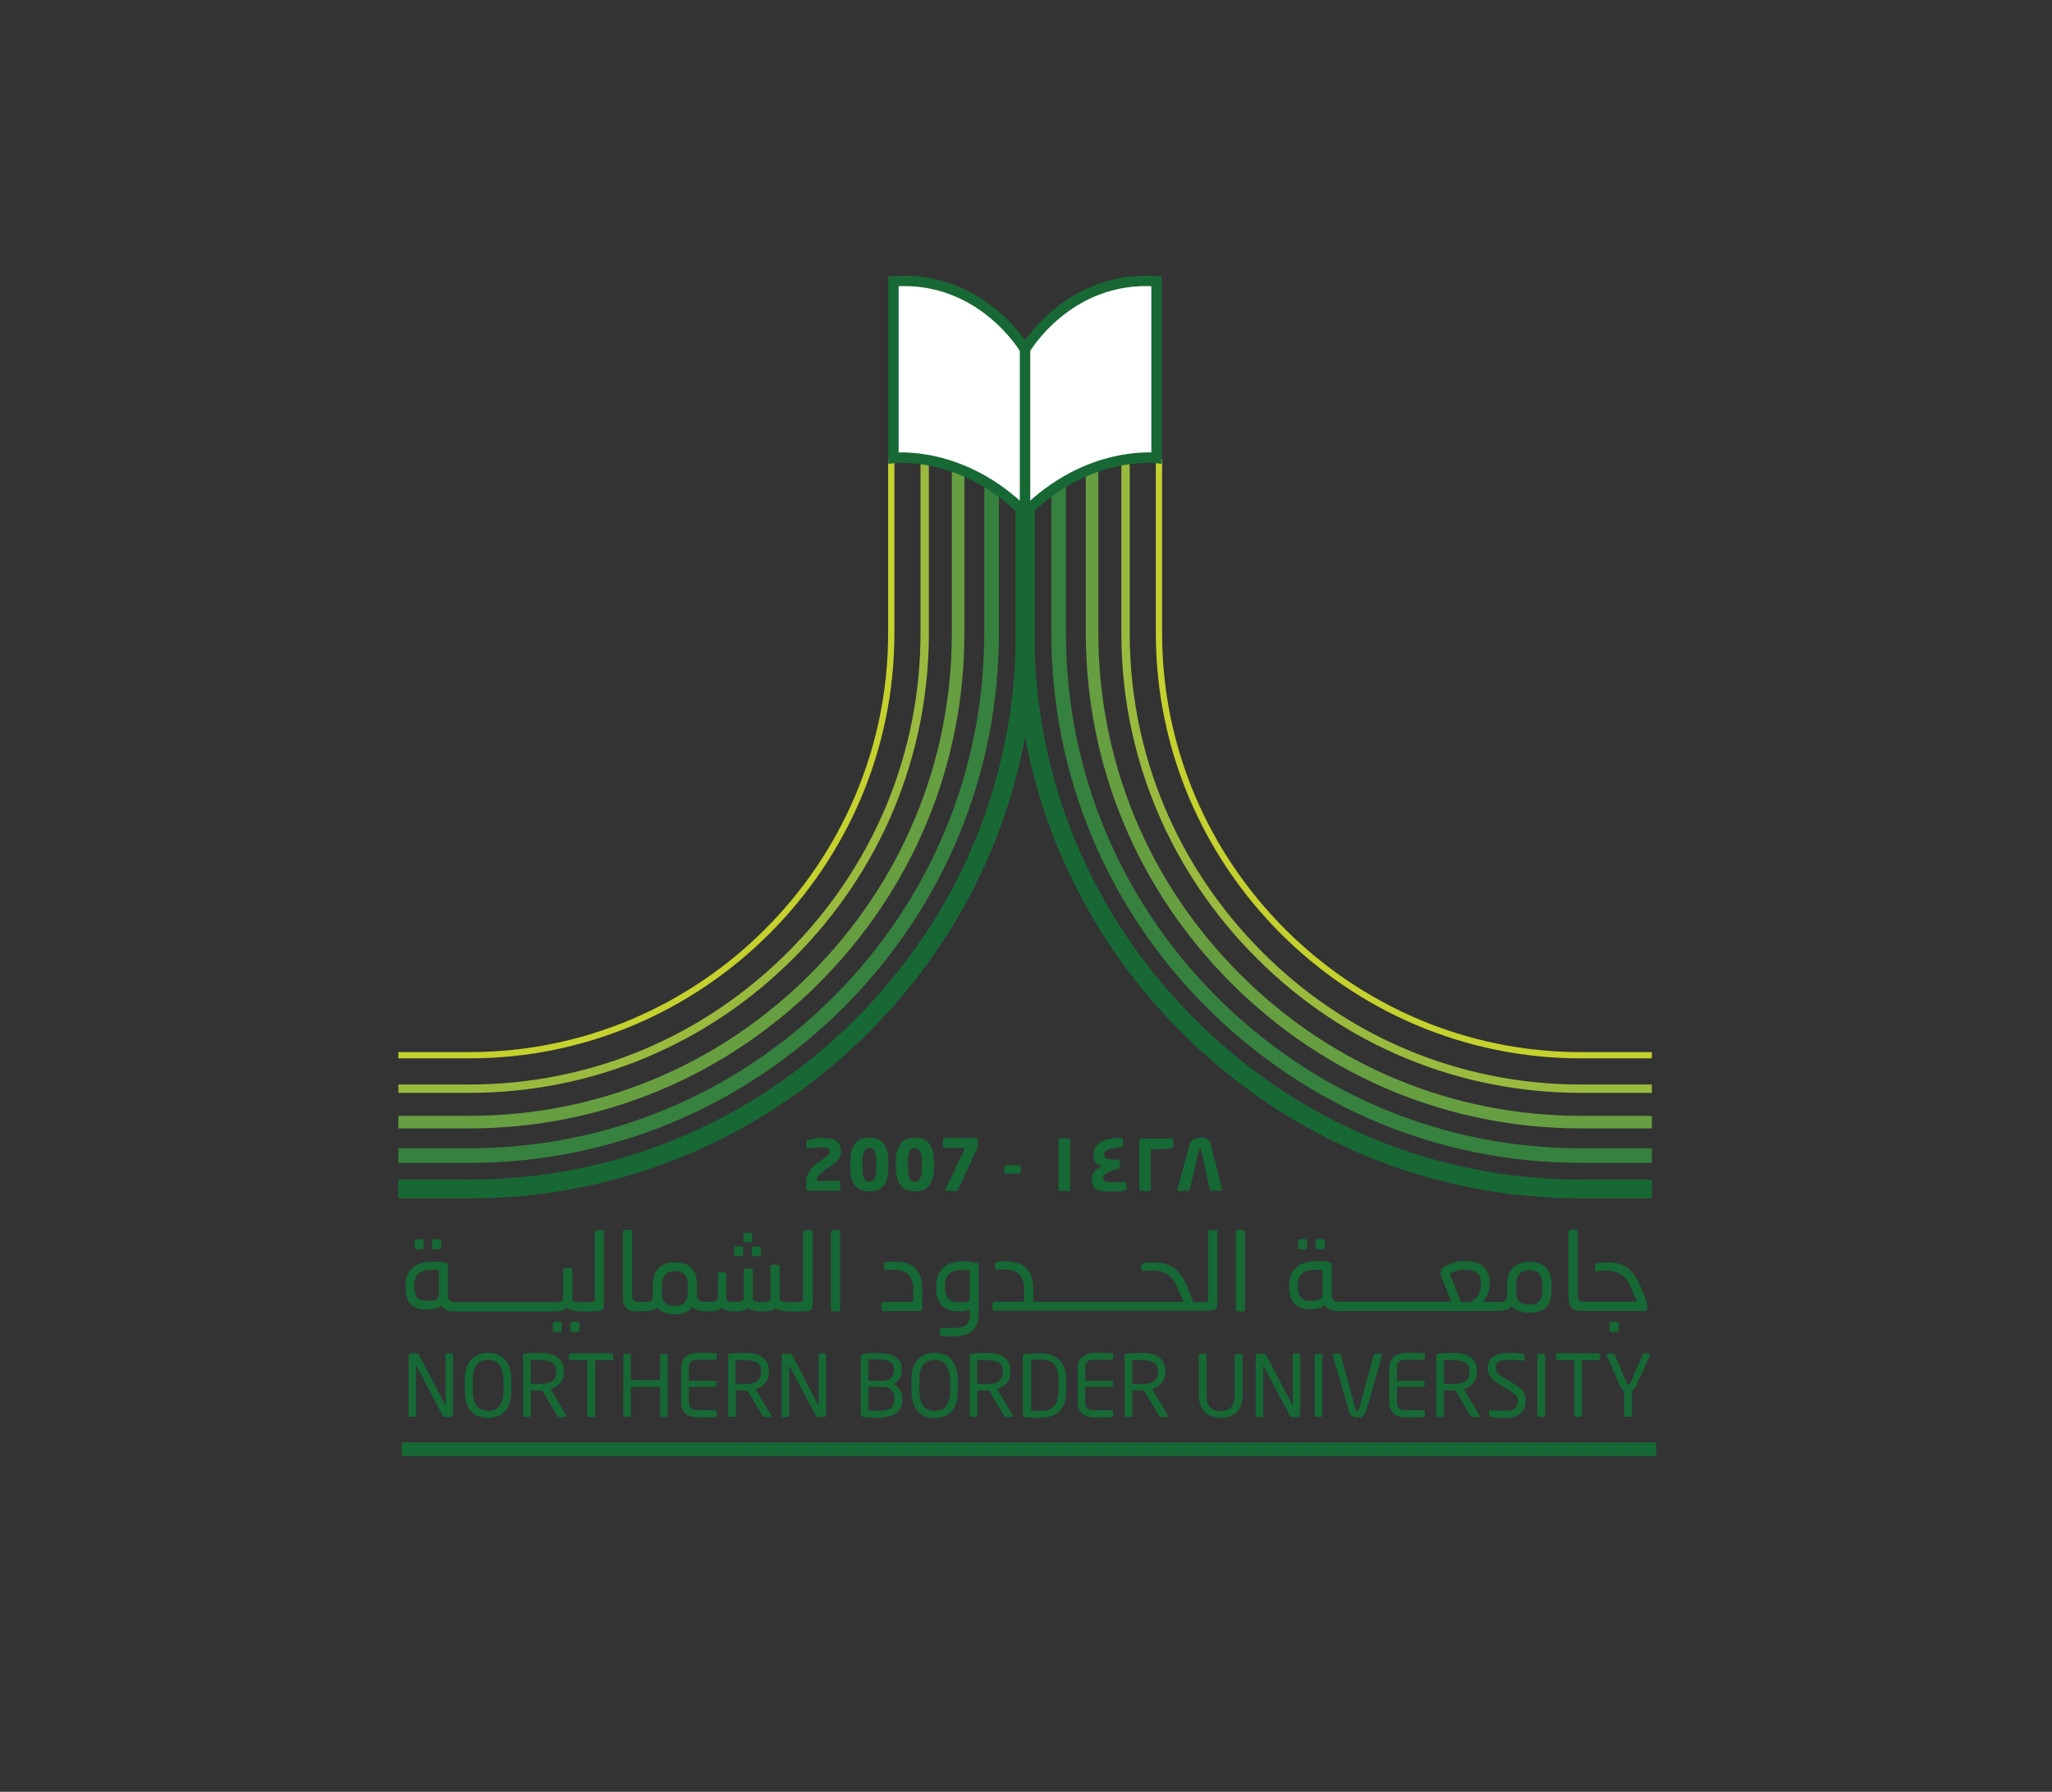 <?xml version="1.0" encoding="utf-8"?>
<!-- Generator: Adobe Illustrator 26.0.1, SVG Export Plug-In . SVG Version: 6.00 Build 0)  -->
<svg version="1.1" id="Layer_1" xmlns="http://www.w3.org/2000/svg" xmlns:xlink="http://www.w3.org/1999/xlink" x="0px" y="0px"
	 viewBox="0 0 926.7 809.1" style="enable-background:new 0 0 926.7 809.1;" xml:space="preserve">
<rect x="0" y="0" width="926.7" height="809.1" fill="#333333" stroke="none"/>
<style type="text/css">
	.st0{fill:none;stroke:#186835;stroke-width:8.489;stroke-miterlimit:10;}
	.st1{fill:none;stroke:#36813F;stroke-width:6.603;stroke-miterlimit:10;}
	.st2{fill:none;stroke:#679E41;stroke-width:5.66;stroke-miterlimit:10;}
	.st3{fill:none;stroke:#9ABA3F;stroke-width:3.773;stroke-miterlimit:10;}
	.st4{fill:none;stroke:#C5D12E;stroke-width:2.83;stroke-miterlimit:10;}
	.st5{fill:none;stroke:#231F20;stroke-width:2.639;stroke-miterlimit:10;}
	.st6{fill:#FFFFFF;stroke:#186835;stroke-width:4.688;stroke-miterlimit:10;}
	.st7{fill:#166835;}
</style>
<g>
	<path class="st0" d="M746,536.9h-32.1c-66.8,0-129.8-26.2-177.3-73.7c-47.5-47.4-73.7-110.4-73.7-177.2v-78.7"/>
	<path class="st1" d="M746,521.8h-32.1c-62.8,0-121.9-24.6-166.6-69.2C502.7,408,478.1,348.8,478.1,286v-78.7"/>
	<path class="st2" d="M746,506.7h-32.1c-58.7,0-114.1-23-155.9-64.8c-41.8-41.8-64.8-97.2-64.8-155.9v-78.7"/>
	<path class="st3" d="M746,491.6h-32.1c-54.7,0-106.3-21.4-145.2-60.4c-38.9-38.9-60.4-90.5-60.4-145.2v-78.7"/>
	<path class="st4" d="M746,476.5h-32.1c-104.8,0-190.5-85.7-190.5-190.5v-78.7"/>
	<path class="st0" d="M179.9,536.9H212c66.8,0,129.8-26.2,177.3-73.7S463,352.8,463,285.9v-78.6"/>
	<path class="st1" d="M179.9,521.8H212c62.8,0,121.9-24.6,166.6-69.2c44.6-44.6,69.2-103.8,69.2-166.6v-78.7"/>
	<path class="st2" d="M179.9,506.7H212c58.7,0,114.1-23,155.9-64.8s64.8-97.2,64.8-155.9v-78.7"/>
	<path class="st3" d="M179.9,491.6H212c54.7,0,106.3-21.4,145.2-60.4c38.9-38.9,60.4-90.5,60.4-145.2v-78.7"/>
	<path class="st4" d="M179.9,476.5H212c104.8,0,190.5-85.7,190.5-190.5v-78.7"/>
	<path class="st5" d="M462.9,205.7h-60.3"/>
	<path class="st5" d="M523.3,205.7h-60.4"/>
	<path class="st6" d="M522.3,206.8c0,0-30.8-3.8-59.4,24.7v-73.7c0,0,19.5-33.6,59.4-30.8V206.8z"/>
	<path class="st6" d="M403.5,206.8c0,0,30.8-3.8,59.4,24.7v-73.7c0,0-19.5-33.6-59.4-30.8V206.8z"/>
	<g>
		<path class="st7" d="M188.3,564.2h1.9c0.3,0,0.6-0.1,0.8-0.3c0.2-0.2,0.3-0.4,0.3-0.7v-2.6c0-0.3-0.1-0.6-0.3-0.8
			c-0.2-0.2-0.5-0.3-0.8-0.3h-1.9c-0.3,0-0.6,0.1-0.8,0.3c-0.2,0.2-0.3,0.5-0.3,0.8v2.6c0,0.3,0.1,0.5,0.3,0.7
			C187.7,564.1,188,564.2,188.3,564.2z"/>
		<path class="st7" d="M196.3,564.2h1.9c0.3,0,0.6-0.1,0.8-0.3c0.2-0.2,0.3-0.4,0.3-0.7v-2.6c0-0.3-0.1-0.6-0.3-0.8
			c-0.2-0.2-0.5-0.3-0.8-0.3h-1.9c-0.3,0-0.6,0.1-0.8,0.3c-0.2,0.2-0.4,0.5-0.4,0.8v2.6c0,0.3,0.1,0.5,0.4,0.7
			C195.8,564.1,196,564.2,196.3,564.2z"/>
		<path class="st7" d="M252.6,596.8h-1.9c-0.3,0-0.6,0.1-0.8,0.3c-0.2,0.2-0.3,0.5-0.3,0.8v2.6c0,0.3,0.1,0.5,0.3,0.7
			c0.2,0.2,0.5,0.3,0.8,0.3h1.9c0.3,0,0.6-0.1,0.8-0.3c0.2-0.2,0.3-0.4,0.3-0.7v-2.6c0-0.3-0.1-0.6-0.3-0.8S252.9,596.8,252.6,596.8
			z"/>
		<path class="st7" d="M260.6,596.8h-1.9c-0.3,0-0.6,0.1-0.8,0.3s-0.4,0.5-0.4,0.8v2.6c0,0.3,0.1,0.5,0.4,0.7
			c0.2,0.2,0.5,0.3,0.8,0.3h1.9c0.3,0,0.6-0.1,0.8-0.3c0.2-0.2,0.3-0.4,0.3-0.7v-2.6c0-0.3-0.1-0.6-0.3-0.8
			C261.1,596.9,260.9,596.8,260.6,596.8z"/>
		<path class="st7" d="M272,555.5h-2.4c-0.3,0-0.5,0.1-0.7,0.3c-0.2,0.2-0.3,0.4-0.3,0.7v29.8c0,0.8-0.1,1.4-0.4,1.5
			c-0.2,0.2-0.8,0.2-1.8,0.2h-3.5h-0.3h-0.4c-0.3,0-0.6,0-1,0s-0.8-0.1-1.1-0.2c-0.4-0.1-0.7-0.2-1-0.3c-0.3-0.1-0.5-0.3-0.6-0.6
			v-13.4c0-0.3-0.1-0.5-0.3-0.7c-0.2-0.2-0.4-0.3-0.7-0.3h-2.2c-0.3,0-0.5,0.1-0.7,0.3c-0.2,0.2-0.3,0.4-0.3,0.7v12.8
			c0,0.4-0.1,0.8-0.4,1c-0.3,0.2-0.5,0.4-0.9,0.5c-0.4,0.1-0.7,0.2-1.1,0.2c-0.4,0-0.8,0-1.1,0h-1.9h-0.3h-10.2h-0.3h-10.2h-0.3
			h-10.2h-0.3h-10.3h-0.3h-0.8c-1,0-1.9-0.2-2.5-0.6c-0.6-0.4-0.9-1.2-0.9-2.5v-13.7c0-0.3,0-0.5-0.1-0.6c-0.1-0.1-0.3-0.3-0.6-0.3
			c-0.4-0.1-0.8-0.2-1.3-0.3s-1-0.2-1.5-0.2c-0.5-0.1-1.1-0.1-1.6-0.1c-0.6,0-1,0-1.5,0c-1.9,0-3.6,0.2-5.1,0.6
			c-1.5,0.4-2.9,1-4,1.9c-1.1,0.9-2,2-2.6,3.3c-0.6,1.4-0.9,3-0.9,4.9v1.3c0,3.2,0.8,5.6,2.4,7.2c1.6,1.7,4,2.5,7,2.5h0.4
			c1.4,0,2.6-0.2,3.8-0.5c1.2-0.3,2-0.8,2.6-1.5c0.5,1,1.3,1.8,2.3,2.2s2.2,0.6,3.7,0.6h1.4h0.3h10.2h0.3h10.2h0.2h10.2h0.3h10.2
			h0.3h1.3c0.9,0,1.9-0.1,3.1-0.3c1.1-0.2,2.1-0.6,2.9-1.3c0.7,0.7,1.7,1.1,2.9,1.3c1.2,0.2,2.2,0.3,3.3,0.3h0.3h0.2h2.3h1.8
			c0.6,0,1.2,0,1.8-0.1c0.6,0,1.1-0.1,1.6-0.1s0.9-0.1,1.1-0.2c0.4-0.2,0.7-0.4,0.8-0.6c0.1-0.2,0.2-0.5,0.3-0.8
			c0.1-0.4,0.1-0.8,0.1-1.3s0.1-1,0.1-1.5s0-1,0-1.5s0-0.9,0-1.3v-28.2c0-0.3-0.1-0.5-0.2-0.7C272.4,555.6,272.2,555.5,272,555.5
			L272,555.5z M198.2,584.8c0,0.5-0.1,1-0.4,1.3c-0.3,0.3-0.6,0.6-1,0.8c-0.4,0.2-0.9,0.3-1.4,0.4s-1,0.1-1.5,0.1h-1
			c-2.1,0-3.6-0.5-4.5-1.6c-0.9-1.1-1.3-2.6-1.3-4.6v-1c0-1.3,0.2-2.4,0.6-3.3c0.4-0.9,1-1.6,1.7-2.1c0.7-0.5,1.5-0.9,2.5-1.1
			c1-0.2,2.1-0.3,3.2-0.3h1.4c0.5,0,1.1,0.1,1.7,0.1L198.2,584.8z"/>
		<path class="st7" d="M339.5,566.3c0,0.3,0.1,0.5,0.4,0.7c0.2,0.2,0.5,0.3,0.8,0.3h1.9c0.3,0,0.6-0.1,0.8-0.3s0.3-0.4,0.3-0.7v-2.4
			c0-0.3-0.1-0.6-0.3-0.8c-0.2-0.2-0.5-0.3-0.8-0.3h-1.9c-0.3,0-0.6,0.1-0.8,0.3c-0.2,0.2-0.4,0.5-0.4,0.8V566.3z"/>
		<path class="st7" d="M332.6,567.3h1.9c0.3,0,0.6-0.1,0.8-0.3s0.3-0.4,0.3-0.7v-2.4c0-0.3-0.1-0.6-0.3-0.8
			c-0.2-0.2-0.5-0.3-0.8-0.3h-1.9c-0.3,0-0.6,0.1-0.8,0.3c-0.2,0.2-0.3,0.5-0.3,0.8v2.4c0,0.3,0.1,0.5,0.3,0.7
			C332.1,567.2,332.3,567.3,332.6,567.3z"/>
		<path class="st7" d="M336.7,561h1.8c0.3,0,0.6-0.1,0.8-0.3c0.2-0.2,0.4-0.4,0.4-0.8v-2.2c0-0.3-0.1-0.5-0.3-0.7
			c-0.2-0.2-0.5-0.3-0.8-0.3h-1.8c-0.3,0-0.6,0.1-0.8,0.3c-0.2,0.2-0.3,0.4-0.3,0.7v2.2c0,0.3,0.1,0.6,0.3,0.8
			C336.2,560.9,336.4,561,336.7,561L336.7,561z"/>
		<path class="st7" d="M366,555.5h-2.4c-0.3,0-0.5,0.1-0.7,0.3c-0.2,0.2-0.3,0.4-0.3,0.7v29.8c0,0.8-0.1,1.4-0.4,1.5
			c-0.2,0.2-0.8,0.2-1.8,0.2h-3.5h-0.3H356c-0.3,0-0.6,0-1,0s-0.8-0.1-1.2-0.2c-0.4-0.1-0.8-0.2-1.1-0.3c-0.3-0.1-0.5-0.3-0.6-0.6
			v-14.8c0-0.3-0.1-0.5-0.2-0.7c-0.2-0.2-0.4-0.3-0.6-0.3h-2.4c-0.3,0-0.5,0.1-0.7,0.3c-0.2,0.2-0.3,0.4-0.3,0.7v14.2
			c0,0.4-0.1,0.7-0.4,1c-0.2,0.2-0.5,0.4-0.9,0.5s-0.7,0.2-1.1,0.2s-0.8,0-1.1,0h-0.5c-0.8,0-1.7-0.1-2.4-0.2
			c-0.8-0.1-1.3-0.5-1.5-1v-13c0-0.3-0.1-0.5-0.2-0.7c-0.2-0.2-0.4-0.3-0.6-0.3h-2.3c-0.3,0-0.5,0.1-0.7,0.3
			c-0.2,0.2-0.3,0.4-0.3,0.7v12.4c0,0.4-0.1,0.7-0.3,0.9c-0.2,0.2-0.5,0.4-0.8,0.5s-0.7,0.2-1.1,0.2s-0.7,0.1-1,0.1h-1
			c-0.3,0-0.6,0-1,0s-0.8-0.1-1.1-0.2c-0.4-0.1-0.7-0.2-1-0.3s-0.5-0.3-0.6-0.6v-11.3c0-0.3-0.1-0.5-0.2-0.7
			c-0.2-0.2-0.4-0.3-0.6-0.3H325c-0.3,0-0.5,0.1-0.6,0.3c-0.2,0.2-0.2,0.4-0.2,0.7v10.6c0,0.4-0.1,0.8-0.4,1
			c-0.3,0.2-0.5,0.4-0.9,0.5c-0.4,0.1-0.7,0.2-1.1,0.2c-0.4,0-0.8,0-1.1,0h-1.8h-0.3h-0.3c-0.3,0-0.6,0-1-0.1s-0.8-0.2-1.1-0.3
			c-0.4-0.2-0.7-0.4-1-0.7s-0.5-0.7-0.5-1.1c0.1-0.4,0.1-0.8,0.1-1.2c0-0.5,0-0.9,0-1.3v-2.7c0-3.4-0.8-6-2.5-7.8
			c-1.7-1.8-4.1-2.6-7.4-2.6c-3.3,0-5.8,0.9-7.5,2.7c-1.7,1.8-2.6,4.4-2.6,7.7v4.7c0,0.6,0,1-0.1,1.4c-0.1,0.3-0.2,0.6-0.5,0.8
			c-0.3,0.2-0.6,0.3-1,0.4s-0.7,0.2-1.1,0.2c-0.4,0-0.7,0-0.9,0h-1.3h-0.3h-0.9c-0.5,0-1,0-1.4-0.1c-0.4-0.1-0.8-0.2-1-0.4
			c-0.3-0.2-0.5-0.5-0.6-0.9c-0.1-0.4-0.2-0.9-0.2-1.5v-28.7c0-0.3-0.1-0.5-0.2-0.7c-0.2-0.2-0.4-0.3-0.6-0.3h-2.4
			c-0.3,0-0.5,0.1-0.7,0.3c-0.2,0.2-0.3,0.4-0.3,0.7v29.6c0,1.2,0.1,2.2,0.4,3c0.3,0.8,0.7,1.4,1.2,1.9c0.6,0.5,1.2,0.8,2,1
			c0.8,0.2,1.7,0.3,2.7,0.3h2h0.3h0.9c1.2,0,2.3-0.1,3.4-0.4c1-0.2,1.9-0.7,2.5-1.5c0.7,1.1,1.8,1.9,3.3,2.5s3,0.8,4.9,0.8
			c3.7,0,6.3-1.1,7.8-3.3c0.6,0.7,1.4,1.1,2.5,1.4c1,0.3,2.1,0.5,3.2,0.5h0.3h0.3h1.3h1.4c0.5,0,1-0.1,1.5-0.2
			c0.5-0.1,1-0.3,1.5-0.5c0.5-0.2,1-0.5,1.3-0.8c0.7,0.7,1.6,1.1,2.7,1.3c1,0.2,2,0.3,2.8,0.3h0.8c2.5,0,4.4-0.5,5.7-1.6
			c0.9,0.7,1.8,1.1,2.7,1.3c0.9,0.2,1.9,0.3,3.1,0.3h0.8c0.9,0,1.9-0.1,3-0.3c1-0.2,1.9-0.6,2.7-1.3c0.8,0.7,1.8,1.1,3,1.3
			c1.1,0.2,2.2,0.3,3,0.3h0.5h0.3h2.3h1.8c0.6,0,1.2,0,1.8-0.1c0.6,0,1.1-0.1,1.6-0.1s0.9-0.1,1.1-0.2c0.4-0.2,0.7-0.4,0.8-0.6
			c0.1-0.2,0.2-0.5,0.3-0.8c0.1-0.4,0.1-0.8,0.1-1.3s0.1-1,0.1-1.5s0-1,0-1.5s0-0.9,0-1.3v-28.2c0-0.3-0.1-0.5-0.2-0.7
			C366.5,555.6,366.3,555.5,366,555.5L366,555.5z M310.6,583.1c0,2.2-0.4,3.9-1.3,5c-0.9,1.1-2.4,1.6-4.5,1.6
			c-1.6,0-2.8-0.3-3.8-0.9s-1.6-1.6-1.9-3c-0.1-0.7-0.2-1.7-0.2-2.7v-2.2c0-2.2,0.5-4,1.4-5.1c0.9-1.2,2.5-1.8,4.6-1.8
			c2.1,0,3.6,0.6,4.5,1.8c0.9,1.2,1.3,2.9,1.3,5.1L310.6,583.1L310.6,583.1z"/>
		<path class="st7" d="M378.6,555.4h-2.4c-0.3,0-0.5,0.1-0.7,0.3s-0.3,0.4-0.3,0.7v34.8c0,0.3,0.1,0.5,0.3,0.7s0.4,0.3,0.7,0.3h2.4
			c0.3,0,0.5-0.1,0.6-0.3c0.2-0.2,0.2-0.4,0.2-0.7v-34.8c0-0.3-0.1-0.5-0.2-0.7C379,555.5,378.8,555.4,378.6,555.4z"/>
		<path class="st7" d="M416.5,582.7c0-0.5,0-0.8,0-1c-0.1-1.8-0.3-3.4-0.7-4.8c-0.4-1.5-1.1-2.7-2.1-3.8c-0.9-1.1-2.2-1.9-3.7-2.5
			c-1.5-0.6-3.4-0.9-5.6-0.9c-0.4,0-0.9,0-1.7,0c-0.8,0-1.6,0.1-2.4,0.2c-0.4,0-0.6,0.1-0.8,0.3c-0.1,0.2-0.2,0.4-0.2,0.6v2
			c0,0.5,0.3,0.8,1,0.7c0.5-0.1,1.1-0.1,1.7-0.1h1.5c3.1,0,5.3,0.7,6.7,2.1c1.4,1.4,2.1,3.5,2.2,6.4v6h-13.3c-0.3,0-0.5,0.1-0.7,0.2
			c-0.2,0.2-0.3,0.4-0.3,0.6v2.5c0,0.3,0.1,0.5,0.3,0.6s0.4,0.2,0.7,0.2h16.2c0.7,0,1.1-0.3,1.1-1c0-0.2,0.1-0.5,0.1-0.9
			c0-0.4,0-0.7,0-1.1s0-0.7,0-1.1c0-0.3,0-0.6,0-0.9c0-0.2,0-0.6,0-1.1c0-0.6,0-1.1,0-1.8C416.6,583.8,416.5,583.2,416.5,582.7
			L416.5,582.7z"/>
		<path class="st7" d="M441.3,570.4c-0.8-0.3-1.9-0.4-3.1-0.6c-1.2-0.1-2.5-0.2-3.8-0.2c-3.7,0-6.6,1-8.6,3s-3,4.7-3,8.1v1.2
			c0,3.4,0.9,6,2.6,7.7c1.8,1.7,4.1,2.5,7.1,2.5h1.4c0.5,0,1.1-0.1,1.6-0.1c0.5-0.1,1-0.2,1.5-0.3c0.4-0.1,0.8-0.3,1-0.5v2.9
			c0,1.2-0.2,2.1-0.6,2.9c-0.4,0.7-1,1.3-1.7,1.7c-0.7,0.4-1.6,0.7-2.7,0.8c-1,0.1-2.2,0.2-3.5,0.2c-0.5,0-1.2,0-2.1,0
			c-0.8,0-1.5,0-2.1,0c-0.5,0-0.8,0.2-0.8,0.7v2.1c0,0.2,0,0.4,0.1,0.5c0.1,0.1,0.3,0.2,0.6,0.3c0.2,0,0.5,0.1,0.9,0.1
			c0.4,0,0.9,0.1,1.4,0.1h1.5h1.2c1.7,0,3.3-0.2,4.7-0.5c1.4-0.3,2.7-0.8,3.7-1.6c1-0.8,1.9-1.8,2.4-3.1c0.6-1.3,0.9-3,0.9-5v-22.2
			c0-0.3,0-0.4-0.1-0.6C441.7,570.3,441.6,570.5,441.3,570.4L441.3,570.4z M438,586.5c0,0.8-0.5,1.2-1.4,1.4s-2,0.2-3.3,0.2
			c-2.3,0-4-0.5-5-1.6c-1-1-1.5-2.7-1.5-5v-1c0-2.2,0.6-4,1.9-5.2c1.3-1.2,3-1.8,5.1-1.8h2.2c0,0,1.3,0.1,1.9,0.1v12.9H438z"/>
		<path class="st7" d="M549,555.5h-2.4c-0.3,0-0.5,0.1-0.7,0.3c-0.2,0.2-0.3,0.4-0.3,0.7v29.8c0,0.8-0.1,1.4-0.4,1.5
			c-0.2,0.2-0.8,0.2-1.8,0.2h-3.5h-0.3c-0.3,0-0.4,0-0.5-0.1c-0.1-0.1-0.2-0.2-0.4-0.5l-2-4.9l-0.5-1.3c-0.9-2.3-2-4.1-3-5.6
			c-1.1-1.4-2.2-2.6-3.5-3.4c-1.3-0.8-2.6-1.4-4.1-1.7c-1.5-0.3-3-0.5-4.6-0.5c-0.8,0-1.5,0-2.4,0.1c-0.8,0.1-1.6,0.2-2.3,0.3
			c-0.4,0.1-0.6,0.2-0.7,0.3c-0.1,0.1-0.2,0.3-0.2,0.6v2c0,0.5,0.4,0.7,1.1,0.7c0.6-0.1,1.2-0.1,2-0.2c0.8-0.1,1.3-0.1,1.5-0.1
			c3.1,0,5.5,0.6,7.3,1.8s3.2,3.1,4.3,5.6l1.1,2.6l1.8,4.2h-22.6h-0.3h-10.2h-0.3h-10.2h-0.3h-10.2h-0.3h-10.2h-0.3h-2.9v-6.3
			c-0.1-1.8-0.3-3.4-0.8-4.8s-1.1-2.7-2.1-3.8c-0.9-1.1-2.2-1.9-3.7-2.5s-3.4-0.9-5.6-0.9c-0.4,0-0.9,0-1.7,0s-1.6,0.1-2.4,0.2
			c-0.4,0-0.6,0.1-0.8,0.3c-0.1,0.2-0.2,0.4-0.2,0.6v2c0,0.5,0.3,0.8,1,0.7c0.5-0.1,1.1-0.1,1.7-0.1h1.5c3.1,0,5.3,0.7,6.7,2.1
			s2.1,3.5,2.2,6.4v6h-13.3c-0.3,0-0.5,0.1-0.7,0.2c-0.2,0.2-0.3,0.4-0.3,0.6v2.5c0,0.3,0.1,0.5,0.3,0.6c0.2,0.1,0.4,0.2,0.7,0.2
			h20.4h0.3h10.2h0.3h10.2h0.3h10.2h0.3h10.2h0.3h27.7h0.3h2.3h1.8c0.6,0,1.2,0,1.8-0.1c0.6,0,1.1-0.1,1.6-0.1s0.9-0.1,1.1-0.2
			c0.4-0.2,0.7-0.4,0.8-0.6s0.2-0.5,0.3-0.8c0.1-0.4,0.1-0.8,0.1-1.3s0.1-1,0.1-1.5s0-1,0-1.5s0-0.9,0-1.3v-28.2
			c0-0.3-0.1-0.5-0.2-0.7C549.5,555.6,549.3,555.5,549,555.5L549,555.5z"/>
		<path class="st7" d="M561.5,555.4h-2.4c-0.3,0-0.5,0.1-0.7,0.3s-0.3,0.4-0.3,0.7v34.8c0,0.3,0.1,0.5,0.3,0.7s0.4,0.3,0.7,0.3h2.4
			c0.3,0,0.5-0.1,0.6-0.3c0.2-0.2,0.2-0.4,0.2-0.7v-34.8c0-0.3-0.1-0.5-0.2-0.7S561.8,555.4,561.5,555.4z"/>
		<path class="st7" d="M595.3,564.2h1.9c0.3,0,0.6-0.1,0.8-0.3c0.2-0.2,0.3-0.4,0.3-0.7v-2.6c0-0.3-0.1-0.6-0.3-0.8
			s-0.5-0.3-0.8-0.3h-1.9c-0.3,0-0.6,0.1-0.8,0.3c-0.2,0.2-0.4,0.5-0.4,0.8v2.6c0,0.3,0.1,0.5,0.4,0.7
			C594.8,564.1,595,564.2,595.3,564.2z"/>
		<path class="st7" d="M587.3,564.2h1.9c0.3,0,0.6-0.1,0.8-0.3c0.2-0.2,0.3-0.4,0.3-0.7v-2.6c0-0.3-0.1-0.6-0.3-0.8
			s-0.5-0.3-0.8-0.3h-1.9c-0.3,0-0.6,0.1-0.8,0.3c-0.2,0.2-0.3,0.5-0.3,0.8v2.6c0,0.3,0.1,0.5,0.3,0.7
			C586.7,564.1,587,564.2,587.3,564.2z"/>
		<path class="st7" d="M690.7,569.8c-3.3,0-5.8,0.9-7.5,2.7s-2.6,4.4-2.6,7.7v4.7c0,0.6,0,1-0.1,1.4c-0.1,0.4-0.3,0.7-0.6,0.9
			c-0.3,0.2-0.6,0.4-1,0.5c-0.4,0.1-0.7,0.2-1.1,0.2s-0.7,0-0.9,0h-1.3h-0.3h-5.9c0.5-0.3,0.9-0.8,1.3-1.4c0.4-0.6,0.8-1.3,1.1-2
			c0.3-0.7,0.5-1.5,0.7-2.3c0.2-0.8,0.2-1.6,0.2-2.4v-0.9c0-1.7-0.3-3.1-0.8-4.3c-0.5-1.2-1.3-2.2-2.3-3c-1-0.8-2.1-1.3-3.5-1.7
			c-1.4-0.4-2.8-0.5-4.4-0.5c-1,0-2,0.1-2.9,0.2c-1,0.2-1.9,0.4-2.8,0.7c-0.9,0.3-1.8,0.6-2.5,1c-0.8,0.4-1.4,0.9-2,1.3
			c-0.5,0.4-0.8,0.8-0.8,1.3v1.4v0.4c0,0.2,0.1,0.3,0.1,0.4l4.6,11.7h-7.5h-0.3h-10.2h-0.3h-10.2h-0.3h-10.2h-0.3h-10.2h-0.3h-0.8
			c-1,0-1.9-0.2-2.5-0.6c-0.6-0.4-0.9-1.2-0.9-2.5V571c0-0.3,0-0.5-0.1-0.6c-0.1-0.1-0.3-0.3-0.6-0.3c-0.4-0.1-0.8-0.2-1.3-0.3
			s-1-0.2-1.5-0.2c-0.5-0.1-1.1-0.1-1.6-0.1c-0.6,0-1,0-1.5,0c-1.9,0-3.6,0.2-5.1,0.6s-2.9,1-4,1.9c-1.1,0.9-2,2-2.6,3.3
			c-0.6,1.4-0.9,3-0.9,4.9v1.3c0,3.2,0.8,5.6,2.4,7.2c1.6,1.7,4,2.5,7,2.5h0.4c1.4,0,2.6-0.2,3.8-0.5s2-0.8,2.6-1.5
			c0.5,1,1.3,1.8,2.3,2.2s2.2,0.6,3.7,0.6h1.4h0.3h10.2h0.3h10.2h0.3h10.2h0.3h10.2h0.3h27.5h0.3h0.5c1.4,0,2.6-0.2,3.8-0.5
			c1.1-0.3,2-1,2.5-1.8c0.8,1,1.9,1.8,3.3,2.3s3,0.8,4.8,0.8c3.5,0,6.1-0.9,7.6-2.6c1.6-1.7,2.3-4.3,2.3-7.7v-2.4
			c0-3.4-0.8-6-2.5-7.7C696.4,570.6,694,569.8,690.7,569.8z M597.2,584.8c0,0.5-0.1,1-0.4,1.3c-0.3,0.3-0.6,0.6-1,0.8
			c-0.4,0.2-0.9,0.3-1.4,0.4c-0.5,0.1-1,0.1-1.5,0.1h-1c-2.1,0-3.6-0.5-4.5-1.6c-0.9-1.1-1.3-2.6-1.3-4.6v-1c0-1.3,0.2-2.4,0.6-3.3
			c0.4-0.9,1-1.6,1.7-2.1c0.7-0.5,1.5-0.9,2.5-1.1s2.1-0.3,3.2-0.3h1.4c0.5,0,1.1,0.1,1.7,0.1L597.2,584.8z M668.8,580
			c0,2-0.5,3.7-1.4,5.2c-1,1.5-2.3,2.4-4,2.8h-3.6l-5-12.8c1.2-0.8,2.5-1.3,3.8-1.6c1.3-0.2,2.4-0.3,3.3-0.3c2.2,0,3.8,0.5,5.1,1.4
			c1.2,1,1.9,2.5,1.9,4.7L668.8,580L668.8,580z M696.5,582.4c0,2.4-0.4,4.1-1.3,5.2c-0.9,1-2.4,1.5-4.5,1.5c-1.5,0-2.8-0.3-3.8-0.8
			s-1.6-1.5-2-2.9c-0.1-0.7-0.2-1.6-0.2-2.7v-2.2c0-2.3,0.5-4,1.4-5.2c0.9-1.2,2.5-1.8,4.6-1.8s3.6,0.6,4.5,1.8s1.3,2.9,1.3,5.1
			V582.4z"/>
		<path class="st7" d="M743.8,588.4c0-0.2-0.1-0.5-0.2-0.7l-2.1-5.2l-0.5-1.3c-0.9-2.3-2-4.1-3-5.6c-1.1-1.4-2.2-2.6-3.5-3.4
			s-2.6-1.4-4.1-1.7s-3-0.5-4.6-0.5c-0.6,0-1.3,0-2.2,0.1c-0.9,0.1-1.7,0.2-2.4,0.3c-0.4,0.1-0.6,0.2-0.7,0.3s-0.2,0.3-0.2,0.6v2
			c0,0.5,0.4,0.7,1.1,0.7c0.3,0,0.6-0.1,0.9-0.1s0.7,0,1-0.1c0.3,0,0.7-0.1,0.9-0.1h0.6c3.1,0,5.5,0.6,7.3,1.8
			c1.8,1.2,3.2,3.1,4.3,5.5l1.1,2.6l1.8,4.2h-22.4h-0.3h-0.9c-0.5,0-1,0-1.4-0.1c-0.4-0.1-0.8-0.2-1-0.4c-0.3-0.2-0.5-0.5-0.6-0.9
			c-0.1-0.4-0.2-0.9-0.2-1.5v-28.7c0-0.3-0.1-0.5-0.2-0.7c-0.2-0.2-0.4-0.3-0.6-0.3h-2.4c-0.3,0-0.5,0.1-0.7,0.3
			c-0.2,0.2-0.3,0.4-0.3,0.7v29.6c0,1.2,0.1,2.2,0.4,3s0.7,1.4,1.2,1.9c0.6,0.5,1.2,0.8,2,1c0.8,0.2,1.7,0.3,2.7,0.3h2h0.3h25.6
			c0.6,0,0.9-0.1,1.1-0.3c0.2-0.2,0.3-0.5,0.3-0.9V589C743.9,588.9,743.8,588.6,743.8,588.4L743.8,588.4z"/>
		<path class="st7" d="M729.9,596.8h-2c-0.3,0-0.5,0.1-0.8,0.3c-0.2,0.2-0.3,0.5-0.3,0.8v2.6c0,0.3,0.1,0.5,0.3,0.7
			c0.2,0.2,0.5,0.3,0.8,0.3h2.1c0.3,0,0.5-0.1,0.8-0.3c0.2-0.2,0.3-0.4,0.3-0.7v-2.6c0-0.3-0.1-0.6-0.3-0.8S730.2,596.8,729.9,596.8
			L729.9,596.8z"/>
		<path class="st7" d="M379.8,519.9c0,1.3-0.3,2.4-0.9,3.4c-0.6,0.9-1.5,1.8-2.7,2.6l-2.7,1.8c-0.7,0.4-1.3,0.9-1.9,1.3
			s-1.1,0.8-1.5,1.3s-0.7,0.9-1,1.3c-0.2,0.5-0.3,1-0.3,1.5v0.1h10.1c0.2,0,0.3,0.1,0.4,0.2c0.1,0.1,0.2,0.3,0.2,0.4v3.3
			c0,0.2-0.1,0.3-0.2,0.4c-0.1,0.1-0.3,0.2-0.4,0.2h-14.2c-0.2,0-0.3-0.1-0.4-0.2c-0.1-0.1-0.2-0.3-0.2-0.4v-3.3
			c0-1.8,0.4-3.3,1.3-4.7c0.8-1.4,1.9-2.5,3.1-3.4l2.9-2.1c0.7-0.5,1.3-0.9,1.7-1.2c0.4-0.3,0.8-0.6,1-0.8c0.2-0.2,0.4-0.5,0.5-0.7
			c0.1-0.2,0.1-0.6,0.1-0.9c0-0.7-0.2-1.2-0.7-1.5c-0.5-0.3-1.4-0.4-2.7-0.4c-1,0-2,0-3.2,0.1c-1.1,0.1-2.2,0.2-3.2,0.3h-0.1
			c-0.2,0-0.3-0.1-0.4-0.2c-0.1-0.1-0.2-0.3-0.2-0.4v-2.5c0-0.2,0.1-0.3,0.2-0.4c0.1-0.1,0.3-0.2,0.4-0.2c0.9-0.3,2-0.5,3.2-0.7
			c1.2-0.2,2.4-0.3,3.6-0.3c2.9,0,5,0.5,6.3,1.5C379.2,516.3,379.8,517.8,379.8,519.9L379.8,519.9z"/>
		<path class="st7" d="M401.2,527.3c0,1.9-0.2,3.6-0.6,4.9c-0.4,1.4-1,2.5-1.7,3.3c-0.7,0.9-1.6,1.5-2.7,1.9
			c-1.1,0.4-2.3,0.6-3.6,0.6c-1.3,0-2.6-0.2-3.6-0.6c-1.1-0.4-2-1-2.7-1.9c-0.7-0.9-1.3-2-1.7-3.3c-0.4-1.4-0.6-3-0.6-4.9v-2.8
			c0-1.9,0.2-3.6,0.6-4.9c0.4-1.4,0.9-2.5,1.7-3.4c0.7-0.9,1.6-1.5,2.7-1.9c1.1-0.4,2.3-0.6,3.6-0.6c1.3,0,2.6,0.2,3.6,0.6
			c1.1,0.4,2,1,2.7,1.9s1.3,2,1.7,3.4c0.4,1.4,0.6,3,0.6,4.9V527.3z M395.7,524.6c0-1.3-0.1-2.3-0.2-3.1c-0.2-0.8-0.4-1.5-0.7-1.9
			c-0.3-0.5-0.6-0.8-1-1c-0.4-0.2-0.8-0.3-1.2-0.3s-0.9,0.1-1.2,0.3c-0.4,0.2-0.7,0.5-1,1c-0.3,0.5-0.5,1.1-0.7,1.9
			c-0.2,0.8-0.2,1.8-0.2,3.1v2.8c0,1.3,0.1,2.3,0.2,3.1c0.1,0.8,0.4,1.5,0.7,1.9c0.3,0.5,0.6,0.8,1,1c0.4,0.2,0.8,0.3,1.2,0.3
			s0.9-0.1,1.2-0.3c0.3-0.2,0.7-0.5,1-1c0.3-0.5,0.5-1.1,0.7-1.9c0.2-0.8,0.2-1.8,0.2-3.1V524.6z"/>
		<path class="st7" d="M421.8,527.3c0,1.9-0.2,3.6-0.6,4.9c-0.4,1.4-1,2.5-1.7,3.3c-0.7,0.9-1.6,1.5-2.7,1.9s-2.3,0.6-3.6,0.6
			s-2.6-0.2-3.6-0.6c-1.1-0.4-2-1-2.7-1.9c-0.7-0.9-1.3-2-1.7-3.3c-0.4-1.4-0.6-3-0.6-4.9v-2.8c0-1.9,0.2-3.6,0.6-4.9
			c0.4-1.4,0.9-2.5,1.7-3.4c0.7-0.9,1.6-1.5,2.7-1.9c1.1-0.4,2.3-0.6,3.6-0.6s2.6,0.2,3.6,0.6c1.1,0.4,2,1,2.7,1.9
			c0.7,0.9,1.3,2,1.7,3.4c0.4,1.4,0.6,3,0.6,4.9V527.3z M416.3,524.6c0-1.3-0.1-2.3-0.2-3.1c-0.2-0.8-0.4-1.5-0.7-1.9
			c-0.3-0.5-0.6-0.8-1-1s-0.8-0.3-1.2-0.3c-0.4,0-0.9,0.1-1.2,0.3c-0.4,0.2-0.7,0.5-1,1s-0.5,1.1-0.7,1.9c-0.2,0.8-0.2,1.8-0.2,3.1
			v2.8c0,1.3,0.1,2.3,0.2,3.1c0.1,0.8,0.4,1.5,0.7,1.9c0.3,0.5,0.6,0.8,1,1s0.8,0.3,1.2,0.3c0.4,0,0.9-0.1,1.2-0.3s0.7-0.5,1-1
			s0.5-1.1,0.7-1.9c0.2-0.8,0.2-1.8,0.2-3.1V524.6z"/>
		<path class="st7" d="M441.6,517.4c0,0.2,0,0.4-0.1,0.7c-0.1,0.2-0.2,0.5-0.4,0.8l-8.4,18.3c-0.2,0.4-0.5,0.6-0.8,0.6h-4.4
			c-0.4,0-0.6-0.1-0.6-0.4c0-0.1,0-0.2,0.1-0.4l8.7-18.3c0,0,0-0.1,0-0.2c0-0.1-0.1-0.2-0.2-0.2h-8.9c-0.2,0-0.3-0.1-0.5-0.2
			c-0.2-0.1-0.2-0.3-0.2-0.4v-3.2c0-0.2,0.1-0.3,0.2-0.4c0.1-0.1,0.3-0.2,0.5-0.2h13.9c0.3,0,0.6,0.1,0.8,0.3
			c0.2,0.2,0.3,0.5,0.3,0.8V517.4z"/>
		<path class="st7" d="M461,529.4c0,0.2-0.1,0.3-0.2,0.4c-0.1,0.1-0.3,0.2-0.4,0.2h-6.2c-0.2,0-0.3-0.1-0.4-0.2
			c-0.1-0.1-0.2-0.2-0.2-0.4v-2.6c0-0.2,0.1-0.3,0.2-0.4s0.3-0.2,0.4-0.2h6.2c0.2,0,0.3,0.1,0.4,0.2s0.2,0.3,0.2,0.4V529.4z"/>
		<path class="st7" d="M478.7,537.8c-0.2,0-0.4-0.1-0.5-0.2s-0.2-0.3-0.2-0.5v-22.4c0-0.2,0.1-0.4,0.2-0.5c0.1-0.1,0.3-0.2,0.5-0.2
			h3.9c0.2,0,0.3,0.1,0.5,0.2c0.2,0.1,0.2,0.3,0.2,0.5v22.4c0,0.2-0.1,0.3-0.2,0.5s-0.3,0.2-0.5,0.2H478.7z"/>
		<path class="st7" d="M508.9,536.7c0,0.2-0.1,0.4-0.3,0.5c-0.2,0.1-0.3,0.2-0.5,0.3c-1.1,0.2-2.2,0.4-3.3,0.5
			c-1.1,0.1-2.2,0.1-3.2,0.1c-1.3,0-2.5-0.1-3.6-0.2c-1-0.1-1.9-0.4-2.7-0.8c-0.7-0.4-1.3-1-1.7-1.7s-0.6-1.7-0.6-2.8
			c0-1,0.2-1.9,0.6-2.7s1.1-1.6,2.2-2.3c0.2-0.2,0.5-0.4,0.9-0.5c0.4-0.2,0.7-0.4,1.1-0.5c-0.3-0.1-0.5-0.2-0.7-0.2
			c-0.2-0.1-0.5-0.2-0.7-0.3c-1.1-0.5-1.8-1.1-2.1-1.9c-0.3-0.8-0.5-1.7-0.5-2.8c0-1,0.2-1.9,0.6-2.7c0.4-0.8,0.9-1.5,1.6-2.1
			s1.5-1.1,2.4-1.5s2-0.7,3.1-0.9c0.4-0.1,0.8-0.2,1.2-0.2c0.4-0.1,0.8-0.1,1.2-0.1s0.8-0.1,1.2-0.1h1.4c0.2,0,0.4,0.1,0.5,0.2
			c0.1,0.1,0.2,0.3,0.2,0.4v3c0,0.2-0.1,0.3-0.2,0.4c-0.1,0.1-0.3,0.2-0.5,0.2c-0.5,0-1,0-1.4,0.1s-0.9,0.1-1.4,0.2
			c-1.6,0.3-2.9,0.6-3.8,1.1s-1.3,1.2-1.3,2c0,0.6,0.2,1.1,0.6,1.4s1.2,0.6,2.3,0.7c0.7,0,1.3,0.1,1.9,0.1s1.1,0,1.5,0.1
			c0.6,0,0.8,0.2,0.8,0.6v2.8c0,0.3-0.2,0.5-0.7,0.6s-1,0.3-1.5,0.5s-1,0.3-1.5,0.5s-0.9,0.4-1.3,0.5c-0.4,0.2-0.7,0.4-1,0.6
			c-0.6,0.3-0.9,0.7-1.2,1c-0.2,0.3-0.3,0.7-0.3,1c0,0.4,0.1,0.7,0.2,1c0.1,0.3,0.4,0.5,0.7,0.6s0.8,0.3,1.3,0.3
			c0.5,0.1,1.2,0.1,1.9,0.1h2.3c0.8,0,1.5,0,2.3-0.1c0.3,0,0.5-0.1,0.6-0.1h0.5c0.2,0,0.3,0.1,0.5,0.2c0.2,0.1,0.2,0.3,0.2,0.4v2.5
			L508.9,536.7z"/>
		<path class="st7" d="M515.1,537.8c-0.2,0-0.3-0.1-0.4-0.2c-0.1-0.1-0.2-0.3-0.2-0.5v-21.9c0-0.3,0.1-0.6,0.3-0.8
			c0.2-0.2,0.5-0.3,0.8-0.3h2.2h1.8h4.8c1.6,0,3.2,0,4.7-0.1c0.2,0,0.4,0,0.5,0.2c0.1,0.2,0.2,0.3,0.2,0.5v3.2
			c0,0.2-0.1,0.3-0.2,0.4c-0.1,0.1-0.3,0.1-0.4,0.2c-0.9,0.2-1.9,0.3-2.9,0.3c-1.1,0.1-2.1,0.1-3.2,0.1c-0.2,0-0.4,0-0.8,0
			c-0.4,0-0.6,0-0.9,0s-0.6,0-0.9,0c-0.3,0-0.6,0-0.8,0v18.2c0,0.2-0.1,0.3-0.2,0.5c-0.1,0.1-0.3,0.2-0.4,0.2L515.1,537.8z"/>
		<path class="st7" d="M532.1,537.8c-0.2,0-0.4-0.1-0.4-0.2c-0.1-0.1-0.1-0.3,0-0.5l5.4-19.8c0.1-0.5,0.3-1,0.5-1.5
			c0.2-0.4,0.5-0.8,0.9-1.1c0.4-0.3,0.8-0.5,1.4-0.7c0.6-0.2,1.3-0.3,2.1-0.3c0.8,0,1.5,0.1,2.1,0.2c0.6,0.2,1,0.4,1.4,0.7
			c0.4,0.3,0.7,0.7,0.9,1.1s0.4,0.9,0.5,1.5l5,19.8v0.5c-0.1,0.1-0.2,0.2-0.4,0.2h-4.6c-0.2,0-0.3-0.1-0.4-0.2
			c-0.1-0.1-0.2-0.2-0.2-0.4l-3.9-18c0-0.2-0.1-0.3-0.1-0.4s-0.1-0.1-0.3-0.1c-0.2,0-0.2,0-0.3,0.1c0,0.1-0.1,0.2-0.1,0.4l-4.3,18
			c0,0.2-0.1,0.3-0.2,0.4s-0.2,0.2-0.4,0.2L532.1,537.8L532.1,537.8z"/>
		<path class="st7" d="M181.4,651.3h566.5v6.2H181.4V651.3z"/>
		<path class="st7" d="M204.6,638.8c0,0.3-0.1,0.6-0.3,0.8c-0.2,0.2-0.5,0.3-0.8,0.3h-2.4c-0.6,0-1-0.2-1.2-0.6L188,616.6
			c-0.1,0-0.1-0.1-0.1-0.1v0.1v22.5c0,0.2-0.1,0.4-0.2,0.5s-0.3,0.2-0.5,0.2h-2c-0.2,0-0.4,0-0.5-0.1s-0.2-0.2-0.2-0.4v-27.1
			c0-0.3,0.1-0.6,0.3-0.8c0.2-0.2,0.5-0.3,0.8-0.3h2.1c0.5,0,0.9,0.1,1.1,0.2c0.2,0.1,0.3,0.3,0.5,0.6l11.8,22.5l0.1,0.1
			c0,0,0,0,0-0.1v-22.6c0-0.2,0.1-0.4,0.2-0.5c0.1-0.1,0.3-0.2,0.5-0.2h2c0.2,0,0.4,0.1,0.5,0.2c0.1,0.1,0.2,0.3,0.2,0.5
			L204.6,638.8z"/>
		<path class="st7" d="M230.9,628.1c0,2.1-0.3,4-0.8,5.5s-1.2,2.8-2.2,3.8s-2,1.7-3.3,2.2s-2.7,0.7-4.2,0.7s-2.9-0.2-4.2-0.7
			s-2.4-1.2-3.3-2.2s-1.7-2.2-2.2-3.8c-0.5-1.5-0.8-3.4-0.8-5.5v-5c0-2.1,0.3-4,0.8-5.5s1.3-2.8,2.2-3.8s2-1.7,3.3-2.2
			s2.7-0.7,4.2-0.7s2.9,0.2,4.2,0.7s2.4,1.2,3.3,2.2s1.6,2.2,2.2,3.8c0.5,1.5,0.8,3.4,0.8,5.5V628.1z M227.3,623.1
			c0-1.6-0.2-3-0.5-4.1c-0.3-1.1-0.8-2.1-1.4-2.8c-0.6-0.7-1.3-1.2-2.2-1.6c-0.8-0.3-1.8-0.5-2.8-0.5c-1.1,0-2,0.2-2.8,0.5
			s-1.6,0.8-2.2,1.6c-0.6,0.7-1.1,1.6-1.4,2.8c-0.3,1.1-0.5,2.5-0.5,4.1v5c0,1.6,0.2,3,0.5,4.1c0.3,1.1,0.8,2.1,1.4,2.8
			s1.3,1.2,2.2,1.6c0.9,0.3,1.8,0.5,2.9,0.5s2-0.2,2.8-0.5c0.8-0.3,1.6-0.8,2.2-1.6c0.6-0.7,1-1.6,1.4-2.8c0.3-1.1,0.5-2.5,0.5-4.1
			v-5H227.3z"/>
		<path class="st7" d="M255.7,639.4c0,0.3-0.2,0.5-0.5,0.5h-2.5c-0.2,0-0.4,0-0.6-0.1c-0.1,0-0.3-0.2-0.4-0.4l-6.8-11.5h-1
			c-0.6,0-1.3,0-1.8,0c-0.6,0-1.4,0-2.4-0.1v11.3c0,0.2-0.1,0.4-0.2,0.5c-0.1,0.2-0.3,0.2-0.5,0.2h-2.1c-0.2,0-0.4-0.1-0.5-0.2
			c-0.1-0.2-0.2-0.3-0.2-0.5v-27c0-0.3,0.1-0.5,0.2-0.6c0.1-0.1,0.4-0.2,0.7-0.3c0.4-0.1,0.9-0.1,1.4-0.1c0.6,0,1.1-0.1,1.7-0.1
			s1.2,0,1.8-0.1h1.8c1.5,0,2.9,0.1,4.3,0.4c1.3,0.3,2.5,0.7,3.4,1.4s1.7,1.5,2.3,2.5c0.6,1.1,0.8,2.4,0.8,3.9v0.3
			c0,1.1-0.1,2.1-0.4,2.9c-0.3,0.9-0.7,1.6-1.3,2.3c-0.5,0.6-1.2,1.2-1.9,1.6c-0.7,0.4-1.6,0.8-2.4,1l7,11.7
			C255.7,639.2,255.7,639.3,255.7,639.4L255.7,639.4z M251.2,619.3c0-1.9-0.6-3.3-1.9-4c-1.3-0.7-3-1.2-5.4-1.2c-0.3,0-0.7,0-1,0
			c-0.4,0-0.8,0-1.2,0c-0.4,0-0.8,0-1.1,0c-0.4,0-0.7,0-0.9,0.1v10.6c0.8,0,1.7,0,2.4,0.1s1.4,0,1.8,0c1.2,0,2.2-0.1,3.1-0.3
			c0.9-0.2,1.7-0.5,2.3-0.9c0.6-0.4,1.1-1,1.4-1.6c0.3-0.7,0.5-1.5,0.5-2.6V619.3z"/>
		<path class="st7" d="M277,613.6c0,0.4-0.2,0.6-0.7,0.6h-7.5v24.9c0,0.2-0.1,0.4-0.2,0.5c-0.1,0.2-0.3,0.2-0.5,0.2h-2.2
			c-0.2,0-0.4-0.1-0.5-0.2c-0.1-0.2-0.2-0.3-0.2-0.5v-24.9h-7.5c-0.2,0-0.4-0.1-0.5-0.2c-0.2-0.1-0.2-0.3-0.2-0.5v-1.7
			c0-0.2,0.1-0.4,0.2-0.5c0.2-0.1,0.3-0.2,0.5-0.2h18.5c0.5,0,0.7,0.2,0.7,0.7v1.8H277z"/>
		<path class="st7" d="M301.5,639.1c0,0.2-0.1,0.4-0.2,0.5s-0.3,0.2-0.5,0.2h-2c-0.2,0-0.4-0.1-0.5-0.2s-0.2-0.3-0.2-0.5v-12.8
			h-13.2v12.8c0,0.2-0.1,0.4-0.2,0.5s-0.3,0.2-0.5,0.2h-2c-0.2,0-0.4-0.1-0.5-0.2s-0.2-0.3-0.2-0.5V612c0-0.2,0.1-0.4,0.2-0.5
			c0.2-0.2,0.3-0.2,0.5-0.2h2c0.2,0,0.4,0.1,0.5,0.2c0.2,0.2,0.2,0.3,0.2,0.5v11.2h13.2V612c0-0.2,0.1-0.4,0.2-0.5
			c0.2-0.2,0.3-0.2,0.5-0.2h2c0.2,0,0.4,0.1,0.5,0.2c0.2,0.2,0.2,0.3,0.2,0.5V639.1z"/>
		<path class="st7" d="M323.7,639.4c0,0.1,0,0.2-0.1,0.3c-0.1,0.1-0.2,0.2-0.3,0.2c-0.4,0.1-0.8,0.1-1.5,0.1c-0.6,0-1.3,0-2,0.1
			c-0.7,0-1.4,0-2.1,0s-1.4,0-1.9,0c-2.7,0-4.8-0.6-6.1-1.7c-1.4-1.1-2.1-2.9-2.1-5.5v-14.8c0-2.6,0.7-4.4,2.1-5.5s3.4-1.7,6.1-1.7
			h1.9h2.1c0.7,0,1.3,0,2,0.1c0.6,0,1.1,0.1,1.5,0.1c0.1,0,0.2,0.1,0.3,0.2c0.1,0.1,0.1,0.2,0.1,0.3v1.9c0,0.3-0.1,0.5-0.4,0.5h-7.4
			c-1,0-1.9,0.1-2.5,0.2c-0.6,0.1-1.1,0.4-1.4,0.7c-0.3,0.3-0.6,0.7-0.7,1.3c-0.1,0.5-0.2,1.1-0.2,1.9v5.4h11.8
			c0.2,0,0.4,0.1,0.5,0.2c0.1,0.1,0.2,0.3,0.2,0.5v1.4c0,0.2-0.1,0.4-0.2,0.5c-0.2,0.2-0.3,0.2-0.5,0.2h-11.8v6.5
			c0,0.7,0.1,1.4,0.2,1.9s0.3,0.9,0.7,1.2c0.4,0.3,0.8,0.6,1.4,0.7c0.6,0.1,1.4,0.2,2.5,0.2h7.4c0.3,0,0.4,0.2,0.4,0.5V639.4z"/>
		<path class="st7" d="M348.4,639.4c0,0.3-0.2,0.5-0.5,0.5h-2.5c-0.2,0-0.4,0-0.6-0.1c-0.1,0-0.3-0.2-0.4-0.4l-6.9-11.5h-1
			c-0.6,0-1.3,0-1.8,0c-0.6,0-1.4,0-2.4-0.1v11.3c0,0.2-0.1,0.4-0.2,0.5c-0.1,0.2-0.3,0.2-0.5,0.2h-2.1c-0.2,0-0.4-0.1-0.5-0.2
			c-0.1-0.2-0.2-0.3-0.2-0.5v-27c0-0.3,0.1-0.5,0.2-0.6c0.1-0.1,0.4-0.2,0.7-0.3c0.4-0.1,0.9-0.1,1.4-0.1c0.6,0,1.1-0.1,1.7-0.1
			s1.2,0,1.8-0.1h1.8c1.5,0,2.9,0.1,4.3,0.4c1.3,0.3,2.5,0.7,3.4,1.4c0.9,0.7,1.7,1.5,2.3,2.5c0.6,1.1,0.8,2.4,0.8,3.9v0.3
			c0,1.1-0.1,2.1-0.4,2.9c-0.3,0.9-0.7,1.6-1.3,2.3c-0.5,0.6-1.2,1.2-1.9,1.6c-0.7,0.4-1.6,0.8-2.4,1l7,11.7
			C348.3,639.2,348.4,639.3,348.4,639.4L348.4,639.4z M343.8,619.3c0-1.9-0.6-3.3-1.9-4c-1.3-0.7-3.1-1.1-5.5-1.1c-0.3,0-0.7,0-1,0
			c-0.4,0-0.8,0-1.2,0c-0.4,0-0.8,0-1.1,0c-0.4,0-0.7,0-0.9,0.1v10.6c0.8,0,1.7,0,2.4,0.1c0.7,0.1,1.4,0,1.8,0
			c1.2,0,2.2-0.1,3.1-0.3c0.9-0.2,1.7-0.5,2.3-0.9c0.6-0.4,1.1-1,1.4-1.6c0.3-0.7,0.5-1.5,0.5-2.6v-0.3L343.8,619.3z"/>
		<path class="st7" d="M373.1,638.8c0,0.3-0.1,0.6-0.3,0.8s-0.5,0.3-0.8,0.3h-2.4c-0.6,0-1-0.2-1.2-0.6l-11.9-22.6
			c-0.1-0.1-0.1-0.1-0.1-0.1v0.1v22.5c0,0.2-0.1,0.4-0.2,0.5c-0.1,0.1-0.3,0.2-0.5,0.2h-2c-0.2,0-0.4,0-0.5-0.1
			c-0.1-0.1-0.2-0.2-0.2-0.4v-27.1c0-0.3,0.1-0.6,0.3-0.8c0.2-0.2,0.5-0.3,0.8-0.3h2.1c0.5,0,0.9,0.1,1.1,0.2
			c0.2,0.1,0.3,0.3,0.5,0.6l11.8,22.5l0.1,0.1c0,0,0,0,0-0.1v-22.6c0-0.2,0.1-0.4,0.2-0.5c0.1-0.1,0.3-0.2,0.5-0.2h2
			c0.2,0,0.4,0.1,0.5,0.2c0.1,0.1,0.2,0.3,0.2,0.5V638.8z"/>
		<path class="st7" d="M407.5,632c0,1.6-0.3,3-0.9,4s-1.4,1.9-2.5,2.5c-1,0.6-2.2,1-3.6,1.3c-1.4,0.2-2.8,0.4-4.3,0.4
			c-1.3,0-2.5,0-3.5-0.1s-2-0.1-2.7-0.3c-0.4-0.1-0.8-0.2-1-0.4s-0.3-0.6-0.3-1v-25.7c0-0.9,0.4-1.3,1.2-1.4
			c0.6-0.1,1.5-0.1,2.6-0.2c1.1-0.1,2.3-0.1,3.5-0.1c1.5,0,3,0.1,4.4,0.3s2.6,0.6,3.6,1.2s1.8,1.3,2.4,2.3s0.9,2.2,0.9,3.6v0.6
			c0,1.4-0.4,2.7-1.1,3.7s-1.7,1.8-3,2.3c1.3,0.5,2.4,1.2,3.1,2.4c0.8,1.1,1.1,2.4,1.1,3.9v0.7H407.5z M403.8,618.4
			c0-0.9-0.2-1.7-0.6-2.3c-0.4-0.6-0.9-1-1.6-1.4c-0.7-0.3-1.5-0.6-2.4-0.7c-0.9-0.1-2-0.2-3.2-0.2c-0.7,0-1.3,0-2,0
			s-1.3,0.1-1.8,0.1v9.6h5.9c1.1,0,2-0.1,2.7-0.4c0.7-0.2,1.3-0.6,1.7-1c0.4-0.4,0.7-0.9,0.9-1.5c0.2-0.6,0.3-1.1,0.3-1.8v-0.4
			L403.8,618.4z M403.9,631.3c0-0.6-0.1-1.3-0.3-1.9s-0.5-1.1-0.9-1.6s-1-0.8-1.8-1.1c-0.7-0.3-1.7-0.4-2.8-0.4h-5.9v10.6
			c0.6,0,1.3,0.1,2,0.1s1.4,0.1,2,0.1c1.2,0,2.2-0.1,3.2-0.2c1-0.2,1.8-0.4,2.4-0.8c0.7-0.4,1.2-0.9,1.5-1.6
			c0.3-0.7,0.5-1.5,0.5-2.6L403.9,631.3L403.9,631.3z"/>
		<path class="st7" d="M432.6,628.1c0,2.1-0.3,4-0.8,5.5s-1.2,2.8-2.2,3.8s-2,1.7-3.3,2.2s-2.7,0.7-4.2,0.7s-2.9-0.2-4.2-0.7
			s-2.4-1.2-3.3-2.2c-0.9-1-1.7-2.2-2.2-3.8c-0.5-1.5-0.8-3.4-0.8-5.5v-5c0-2.1,0.3-4,0.8-5.5s1.3-2.8,2.2-3.8c0.9-1,2-1.7,3.3-2.2
			s2.7-0.7,4.2-0.7s2.9,0.2,4.2,0.7s2.4,1.2,3.3,2.2c0.9,1,1.6,2.2,2.2,3.8c0.5,1.5,0.8,3.4,0.8,5.5V628.1z M429,623.1
			c0-1.6-0.2-3-0.5-4.1c-0.3-1.1-0.8-2.1-1.4-2.8c-0.6-0.7-1.3-1.2-2.2-1.6c-0.8-0.3-1.8-0.5-2.8-0.5c-1.1,0-2,0.2-2.8,0.5
			s-1.6,0.8-2.2,1.6c-0.6,0.7-1.1,1.6-1.4,2.8c-0.3,1.1-0.5,2.5-0.5,4.1v5c0,1.6,0.2,3,0.5,4.1c0.3,1.1,0.8,2.1,1.4,2.8
			c0.6,0.7,1.3,1.2,2.2,1.6c0.9,0.3,1.8,0.5,2.9,0.5s2-0.2,2.8-0.5c0.8-0.3,1.6-0.8,2.2-1.6c0.6-0.7,1-1.6,1.4-2.8
			c0.3-1.1,0.5-2.5,0.5-4.1v-5H429z"/>
		<path class="st7" d="M457.5,639.4c0,0.3-0.2,0.5-0.5,0.5h-2.5c-0.2,0-0.4,0-0.6-0.1c-0.1,0-0.3-0.2-0.4-0.4l-6.9-11.5h-1
			c-0.6,0-1.3,0-1.8,0c-0.6,0-1.4,0-2.4-0.1v11.3c0,0.2-0.1,0.4-0.2,0.5c-0.1,0.2-0.3,0.2-0.5,0.2h-2.1c-0.2,0-0.4-0.1-0.5-0.2
			c-0.1-0.2-0.2-0.3-0.2-0.5v-27c0-0.3,0.1-0.5,0.2-0.6c0.1-0.1,0.4-0.2,0.7-0.3c0.4-0.1,0.9-0.1,1.4-0.1c0.6,0,1.1-0.1,1.7-0.1
			s1.2,0,1.8-0.1h1.8c1.5,0,2.9,0.1,4.3,0.4c1.3,0.3,2.5,0.7,3.4,1.4s1.7,1.5,2.3,2.5c0.6,1.1,0.8,2.4,0.8,3.9v0.3
			c0,1.1-0.1,2.1-0.4,2.9c-0.3,0.9-0.7,1.6-1.3,2.3c-0.5,0.6-1.2,1.2-1.9,1.6c-0.7,0.4-1.6,0.8-2.4,1l7,11.7
			C457.4,639.2,457.5,639.3,457.5,639.4L457.5,639.4z M452.9,619.3c0-1.9-0.6-3.3-1.9-4c-1.3-0.7-3.1-1.1-5.5-1.1c-0.3,0-0.7,0-1,0
			c-0.4,0-0.8,0-1.2,0s-0.8,0-1.1,0c-0.4,0-0.7,0-0.9,0.1v10.6c0.8,0,1.7,0,2.4,0.1c0.7,0.1,1.4,0,1.8,0c1.2,0,2.2-0.1,3.1-0.3
			c0.9-0.2,1.7-0.5,2.3-0.9s1.1-1,1.4-1.6c0.3-0.7,0.5-1.5,0.5-2.6v-0.3L452.9,619.3z"/>
		<path class="st7" d="M481.5,628.2c0,2.1-0.3,3.8-0.8,5.4c-0.6,1.5-1.3,2.8-2.4,3.7c-1,1-2.2,1.7-3.7,2.2c-1.4,0.5-3,0.7-4.8,0.7
			c-0.7,0-1.5,0-2.2,0s-1.4-0.1-2-0.1s-1.2-0.1-1.7-0.1s-0.9-0.1-1.2-0.1c-0.5-0.1-0.8-0.4-0.8-1v-26.5c0-0.6,0.3-0.9,0.8-1
			c0.3-0.1,0.7-0.1,1.2-0.1s1-0.1,1.7-0.1c0.6,0,1.3-0.1,2-0.1h2.2c1.8,0,3.4,0.2,4.8,0.7s2.7,1.2,3.7,2.2s1.8,2.2,2.4,3.7
			s0.8,3.3,0.8,5.4V628.2z M478,622.9c0-1.8-0.2-3.2-0.6-4.4s-1-2.1-1.7-2.8s-1.6-1.2-2.6-1.4c-1-0.3-2.1-0.4-3.2-0.4
			c-0.9,0-1.7,0-2.3,0c-0.7,0-1.3,0-1.9,0.1v23c0.6,0.1,1.3,0.1,1.9,0.1h2.3c1.2,0,2.2-0.1,3.2-0.4s1.8-0.8,2.6-1.5s1.3-1.6,1.7-2.8
			c0.4-1.1,0.6-2.6,0.6-4.3V622.9z"/>
		<path class="st7" d="M502.8,639.4c0,0.1,0,0.2-0.1,0.3s-0.2,0.2-0.3,0.2c-0.4,0.1-0.8,0.1-1.5,0.1c-0.6,0-1.3,0-2,0.1
			c-0.7,0-1.4,0-2.1,0s-1.4,0-1.9,0c-2.7,0-4.8-0.6-6.1-1.7s-2.1-2.9-2.1-5.5v-14.8c0-2.6,0.7-4.4,2.1-5.5s3.4-1.7,6.1-1.7h1.9h2.1
			c0.7,0,1.3,0,2,0.1c0.6,0,1.1,0.1,1.5,0.1c0.1,0,0.2,0.1,0.3,0.2s0.1,0.2,0.1,0.3v1.9c0,0.3-0.1,0.5-0.4,0.5h-7.5
			c-1,0-1.9,0.1-2.5,0.2c-0.6,0.1-1.1,0.4-1.4,0.7c-0.3,0.3-0.6,0.7-0.7,1.3c-0.1,0.5-0.2,1.1-0.2,1.9v5.4h11.8
			c0.2,0,0.4,0.1,0.5,0.2c0.1,0.1,0.2,0.3,0.2,0.5v1.4c0,0.2-0.1,0.4-0.2,0.5c-0.2,0.2-0.3,0.2-0.5,0.2h-11.8v6.5
			c0,0.7,0.1,1.4,0.2,1.9s0.3,0.9,0.7,1.2s0.8,0.6,1.4,0.7s1.4,0.2,2.5,0.2h7.4c0.3,0,0.4,0.2,0.4,0.5v2.1H502.8z"/>
		<path class="st7" d="M527.5,639.4c0,0.3-0.2,0.5-0.5,0.5h-2.5c-0.2,0-0.4,0-0.6-0.1c-0.1,0-0.3-0.2-0.4-0.4l-6.9-11.5h-1
			c-0.6,0-1.3,0-1.8,0c-0.6,0-1.4,0-2.4-0.1v11.3c0,0.2-0.1,0.4-0.2,0.5c-0.1,0.2-0.3,0.2-0.5,0.2h-2.1c-0.2,0-0.4-0.1-0.5-0.2
			c-0.1-0.2-0.2-0.3-0.2-0.5v-27c0-0.3,0.1-0.5,0.2-0.6c0.1-0.1,0.4-0.2,0.7-0.3c0.4-0.1,0.9-0.1,1.4-0.1c0.6,0,1.1-0.1,1.7-0.1
			s1.2,0,1.8-0.1h1.8c1.5,0,2.9,0.1,4.3,0.4c1.3,0.3,2.5,0.7,3.4,1.4s1.7,1.5,2.3,2.5s0.8,2.4,0.8,3.9v0.3c0,1.1-0.1,2.1-0.4,2.9
			c-0.3,0.9-0.7,1.6-1.3,2.3s-1.2,1.2-1.9,1.6c-0.7,0.4-1.6,0.8-2.4,1l7,11.7C527.5,639.2,527.5,639.3,527.5,639.4L527.5,639.4z
			 M523,619.3c0-1.9-0.6-3.3-1.9-4c-1.2-0.7-3.1-1.1-5.5-1.1c-0.3,0-0.7,0-1,0s-0.8,0-1.2,0s-0.8,0-1.1,0c-0.4,0-0.7,0-0.9,0.1v10.6
			c0.8,0,1.7,0,2.4,0.1h1.8c1.2,0,2.2-0.1,3.1-0.3c0.9-0.2,1.7-0.5,2.3-0.9s1.1-1,1.4-1.6c0.3-0.7,0.5-1.5,0.5-2.6L523,619.3
			L523,619.3z"/>
		<path class="st7" d="M561.2,629.5c0,3.7-0.9,6.4-2.6,8.1c-1.7,1.7-4.2,2.6-7.3,2.6s-5.6-0.9-7.3-2.6c-1.7-1.7-2.6-4.4-2.6-8.1V612
			c0-0.2,0.1-0.4,0.2-0.5c0.1-0.1,0.3-0.2,0.5-0.2h2.1c0.2,0,0.4,0.1,0.5,0.2c0.1,0.1,0.2,0.3,0.2,0.5v17.5c0,1.2,0.1,2.3,0.3,3.3
			c0.2,1,0.6,1.8,1.1,2.4s1.1,1.1,1.9,1.5c0.8,0.3,1.8,0.5,3,0.5c1.2,0,2.2-0.2,3-0.5c0.8-0.3,1.5-0.8,2-1.5s0.9-1.4,1.1-2.4
			c0.2-1,0.3-2.1,0.3-3.3V612c0-0.2,0.1-0.4,0.2-0.5c0.1-0.1,0.3-0.2,0.5-0.2h2.1c0.2,0,0.4,0.1,0.5,0.2c0.1,0.1,0.2,0.3,0.2,0.5
			L561.2,629.5L561.2,629.5z"/>
		<path class="st7" d="M587.2,638.8c0,0.3-0.1,0.6-0.3,0.8s-0.5,0.3-0.8,0.3h-2.4c-0.6,0-1-0.2-1.2-0.6l-11.9-22.6
			c-0.1-0.1-0.1-0.1-0.1-0.1v0.1v22.5c0,0.2-0.1,0.4-0.2,0.5c-0.1,0.1-0.3,0.2-0.5,0.2h-2c-0.2,0-0.4,0-0.5-0.1
			c-0.1-0.1-0.2-0.2-0.2-0.4v-27.1c0-0.3,0.1-0.6,0.3-0.8c0.2-0.2,0.5-0.3,0.8-0.3h2.1c0.5,0,0.9,0.1,1.1,0.2
			c0.2,0.1,0.3,0.3,0.5,0.6l11.8,22.5l0.1,0.1c0,0,0,0,0-0.1v-22.6c0-0.2,0.1-0.4,0.2-0.5c0.1-0.1,0.3-0.2,0.5-0.2h2
			c0.2,0,0.4,0.1,0.5,0.2c0.1,0.1,0.2,0.3,0.2,0.5V638.8z"/>
		<path class="st7" d="M597.2,639.1c0,0.2-0.1,0.4-0.2,0.5c-0.1,0.2-0.3,0.2-0.5,0.2h-2.1c-0.2,0-0.4-0.1-0.5-0.2
			c-0.1-0.2-0.2-0.3-0.2-0.5V612c0-0.2,0.1-0.4,0.2-0.5c0.1-0.1,0.3-0.2,0.5-0.2h2.1c0.2,0,0.4,0.1,0.5,0.2c0.1,0.1,0.2,0.3,0.2,0.5
			V639.1z"/>
		<path class="st7" d="M624.1,611.9v0.2l-7.1,25.1c-0.2,0.6-0.4,1.1-0.7,1.5c-0.3,0.4-0.6,0.7-1,0.9c-0.3,0.2-0.7,0.4-1.1,0.4
			s-0.8,0.1-1.1,0.1c-0.3,0-0.7,0-1.1-0.1s-0.8-0.2-1.1-0.4c-0.4-0.2-0.7-0.5-1-0.9c-0.3-0.4-0.5-0.9-0.7-1.5l-7.3-25.1
			c0-0.1,0-0.1,0-0.2c0-0.2,0.1-0.4,0.2-0.5c0.1-0.1,0.3-0.2,0.5-0.2h2.2c0.2,0,0.3,0.1,0.4,0.2c0.1,0.1,0.2,0.3,0.3,0.4l6.7,24.6
			c0.2,0.5,0.4,0.8,0.8,0.8c0.3,0,0.6-0.3,0.7-0.8l6.7-24.6c0.1-0.2,0.1-0.3,0.3-0.4c0.1-0.1,0.3-0.2,0.4-0.2h2.3
			C623.9,611.2,624.1,611.5,624.1,611.9L624.1,611.9z"/>
		<path class="st7" d="M643.5,639.4c0,0.1,0,0.2-0.1,0.3s-0.2,0.2-0.3,0.2c-0.4,0.1-0.8,0.1-1.5,0.1c-0.6,0-1.3,0-2,0.1
			c-0.7,0-1.4,0-2.1,0c-0.7,0-1.4,0-1.9,0c-2.7,0-4.8-0.6-6.1-1.7c-1.3-1.1-2.1-2.9-2.1-5.5v-14.8c0-2.6,0.7-4.4,2.1-5.5
			c1.4-1.1,3.4-1.7,6.1-1.7h1.9h2.1c0.7,0,1.3,0,2,0.1c0.6,0,1.1,0.1,1.5,0.1c0.1,0,0.2,0.1,0.3,0.2s0.1,0.2,0.1,0.3v1.9
			c0,0.3-0.1,0.5-0.4,0.5h-7.4c-1,0-1.9,0.1-2.5,0.2c-0.6,0.1-1.1,0.4-1.4,0.7c-0.3,0.3-0.6,0.7-0.7,1.3c-0.1,0.5-0.2,1.1-0.2,1.9
			v5.4h11.8c0.2,0,0.4,0.1,0.5,0.2c0.1,0.1,0.2,0.3,0.2,0.5v1.4c0,0.2-0.1,0.4-0.2,0.5c-0.2,0.2-0.3,0.2-0.5,0.2h-11.8v6.5
			c0,0.7,0.1,1.4,0.2,1.9s0.3,0.9,0.7,1.2s0.8,0.6,1.4,0.7c0.6,0.1,1.4,0.2,2.5,0.2h7.4c0.3,0,0.4,0.2,0.4,0.5V639.4z"/>
		<path class="st7" d="M668.2,639.4c0,0.3-0.2,0.5-0.5,0.5h-2.5c-0.2,0-0.4,0-0.6-0.1c-0.1,0-0.3-0.2-0.4-0.4l-6.9-11.5h-1
			c-0.6,0-1.3,0-1.8,0c-0.6,0-1.4,0-2.4-0.1v11.3c0,0.2-0.1,0.4-0.2,0.5c-0.1,0.2-0.3,0.2-0.5,0.2h-2.1c-0.2,0-0.4-0.1-0.5-0.2
			c-0.1-0.2-0.2-0.3-0.2-0.5v-27c0-0.3,0.1-0.5,0.2-0.6c0.1-0.1,0.4-0.2,0.7-0.3c0.4-0.1,0.9-0.1,1.4-0.1c0.6,0,1.1-0.1,1.7-0.1
			s1.2,0,1.8-0.1h1.8c1.5,0,2.9,0.1,4.3,0.4c1.3,0.3,2.5,0.7,3.4,1.4c0.9,0.7,1.7,1.5,2.3,2.5s0.8,2.4,0.8,3.9v0.3
			c0,1.1-0.1,2.1-0.4,2.9c-0.3,0.9-0.7,1.6-1.3,2.3s-1.2,1.2-1.9,1.6c-0.7,0.4-1.6,0.8-2.4,1l7,11.7
			C668.2,639.2,668.2,639.3,668.2,639.4L668.2,639.4z M663.7,619.3c0-1.9-0.6-3.3-1.9-4c-1.2-0.7-3.1-1.1-5.5-1.1c-0.3,0-0.7,0-1,0
			c-0.3,0-0.8,0-1.2,0s-0.8,0-1.1,0c-0.4,0-0.7,0-0.9,0.1v10.6c0.8,0,1.7,0,2.4,0.1h1.8c1.2,0,2.2-0.1,3.1-0.3
			c0.9-0.2,1.7-0.5,2.3-0.9s1.1-1,1.4-1.6c0.3-0.7,0.5-1.5,0.5-2.6v-0.3L663.7,619.3z"/>
		<path class="st7" d="M689,632.5c0,0.9-0.1,1.9-0.4,2.8s-0.8,1.8-1.5,2.5s-1.7,1.3-2.9,1.8c-1.2,0.5-2.8,0.7-4.7,0.7
			c-1.4,0-2.6-0.1-3.6-0.2s-2-0.2-2.8-0.4c-0.3-0.1-0.5-0.1-0.6-0.2c-0.1-0.1-0.1-0.3-0.1-0.5v-1.5c0-0.2,0.1-0.4,0.2-0.5
			s0.3-0.2,0.5-0.2h0.1c0.4,0.1,0.9,0.1,1.5,0.1c0.6,0,1.1,0,1.7,0.1c0.6,0.1,1.1,0,1.7,0h1.5c1.2,0,2.1-0.1,2.9-0.3
			s1.4-0.5,1.8-0.9s0.7-0.9,0.9-1.4c0.2-0.5,0.3-1.2,0.3-1.9c0-0.5-0.1-0.9-0.2-1.3c-0.2-0.4-0.4-0.8-0.8-1.2
			c-0.4-0.4-0.8-0.8-1.4-1.2s-1.3-0.9-2.2-1.4l-3.7-2.3c-1.8-1.1-3.1-2.2-4-3.3s-1.3-2.4-1.3-4c0-2.3,0.8-4.1,2.4-5.2
			c1.6-1.1,3.9-1.7,6.8-1.7h1.8c0,0,1.2,0.1,1.9,0.1c0.6,0,1.2,0.1,1.7,0.2c0.5,0.1,1,0.1,1.3,0.2c0.4,0.1,0.7,0.3,0.7,0.7v1.7
			c0,0.4-0.2,0.6-0.7,0.6h-0.1c-0.8-0.1-1.9-0.1-3.1-0.2s-2.4-0.1-3.5-0.1c-2,0-3.5,0.3-4.3,0.8c-0.9,0.5-1.3,1.5-1.3,2.9
			c0,0.9,0.3,1.7,1,2.4c0.7,0.7,1.7,1.4,3.2,2.3l3.5,2.1c1.1,0.7,2,1.3,2.8,1.9c0.8,0.6,1.4,1.2,1.9,1.9c0.5,0.6,0.8,1.3,1,1.9
			C688.9,631,689,631.7,689,632.5L689,632.5z"/>
		<path class="st7" d="M697.8,639.1c0,0.2-0.1,0.4-0.2,0.5c-0.1,0.2-0.3,0.2-0.5,0.2H695c-0.2,0-0.4-0.1-0.5-0.2
			c-0.1-0.2-0.2-0.3-0.2-0.5V612c0-0.2,0.1-0.4,0.2-0.5c0.1-0.1,0.3-0.2,0.5-0.2h2.1c0.2,0,0.4,0.1,0.5,0.2c0.1,0.1,0.2,0.3,0.2,0.5
			V639.1z"/>
		<path class="st7" d="M722.6,613.6c0,0.4-0.2,0.6-0.7,0.6h-7.5v24.9c0,0.2-0.1,0.4-0.2,0.5c-0.1,0.2-0.3,0.2-0.5,0.2h-2.1
			c-0.2,0-0.4-0.1-0.5-0.2c-0.1-0.2-0.2-0.3-0.2-0.5v-24.9h-7.5c-0.2,0-0.4-0.1-0.5-0.2c-0.2-0.1-0.2-0.3-0.2-0.5v-1.7
			c0-0.2,0.1-0.4,0.2-0.5c0.1-0.1,0.3-0.2,0.5-0.2h18.5c0.5,0,0.7,0.2,0.7,0.7V613.6z"/>
		<path class="st7" d="M745.1,611.8c0,0.1,0,0.3-0.1,0.4l-6,13.4c-0.4,0.8-0.7,1.3-1,1.7s-0.7,0.7-1,0.8v11c0,0.2-0.1,0.4-0.2,0.5
			s-0.3,0.2-0.5,0.2h-2.1c-0.2,0-0.4-0.1-0.5-0.2c-0.1-0.2-0.2-0.3-0.2-0.5v-11c-0.4-0.1-0.7-0.4-1-0.8s-0.7-1-1-1.8l-5.9-13.4
			c-0.1-0.2-0.1-0.3-0.1-0.4c0-0.4,0.2-0.5,0.7-0.5h2.4c0.1,0,0.3,0.1,0.4,0.2s0.2,0.2,0.3,0.4l5.3,12.5c0.2,0.4,0.4,0.7,0.5,0.8
			s0.3,0.2,0.4,0.2s0.3-0.1,0.4-0.2c0.1-0.1,0.3-0.4,0.5-0.8l5.4-12.5c0.1-0.1,0.1-0.3,0.3-0.4c0.1-0.1,0.3-0.2,0.4-0.2h2.4
			C744.9,611.2,745.1,611.4,745.1,611.8L745.1,611.8z"/>
	</g>
</g>
</svg>
